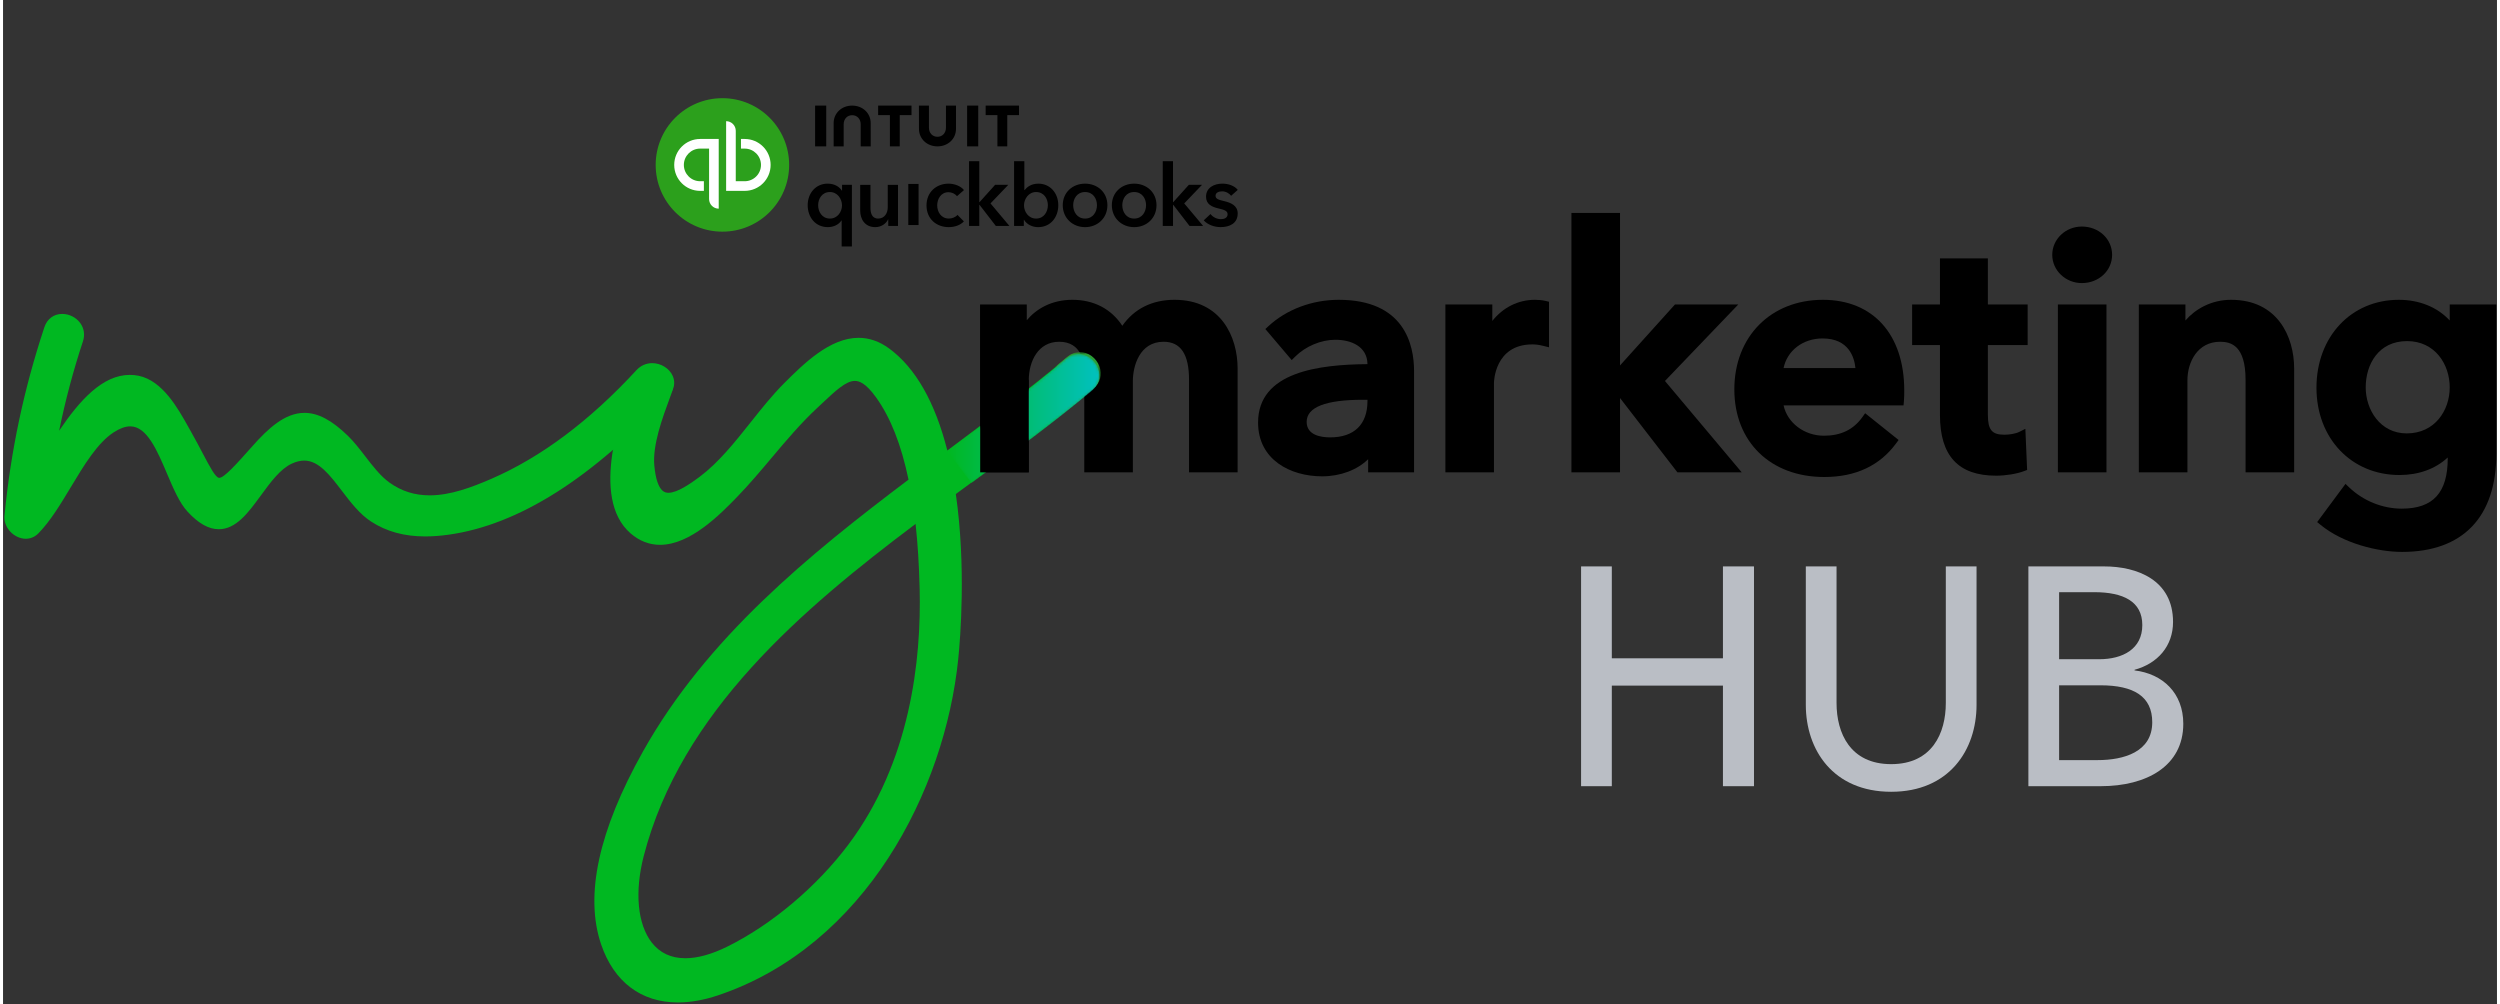 <svg xmlns="http://www.w3.org/2000/svg" width="560" height="225" viewBox="0 0 869 350" fill="none">
<rect x="0" y="0" width="869" height="350" fill="#333333" stroke="none"/>
<path d="M7.922 187.726C5.955 187.726 3.909 186.769 2.45 185.161C1.029 183.596 0.321 181.6 0.508 179.683C2.681 157.176 7.228 135.696 14.409 114.017C15.368 111.117 17.697 109.384 20.642 109.384C23.088 109.384 25.493 110.612 26.923 112.59C28.261 114.445 28.585 116.716 27.833 118.985C24.493 129.077 21.759 139.323 19.547 150.081C26.764 139.397 34.699 130.628 44.204 130.628C45.21 130.628 46.23 130.731 47.233 130.932C55.537 132.611 60.93 142.253 64.499 148.637L65.273 150.013C67.036 153.13 68.469 155.847 69.683 158.157C72.039 162.635 74.075 166.504 75.317 166.504C77.071 166.504 81.241 161.818 87.014 155.333C92.32 149.375 98.176 143.858 105.033 143.858C109.738 143.858 114.534 146.385 120.13 151.818C122.325 153.949 124.313 156.53 126.235 159.029C128.838 162.413 131.532 165.913 134.658 168.152C138.841 171.147 143.424 172.6 148.671 172.6H148.672C155.871 172.6 163.251 169.836 170.151 166.845C187.462 159.345 204.476 146.602 220.721 128.971C222.169 127.401 224.112 126.535 226.194 126.535C229.259 126.535 232.207 128.376 233.363 131.015C234.354 133.276 233.878 135.705 232.059 137.679C205.455 166.56 179.612 182.922 155.257 186.309C152.323 186.717 149.666 186.915 147.129 186.915C139.818 186.915 133.656 185.229 128.294 181.759C124.27 179.157 121.106 175.007 118.044 170.995C113.926 165.594 110.036 160.493 104.957 160.493C103.608 160.493 102.211 160.827 100.688 161.517C96.64 163.347 93.206 168.04 89.885 172.582C85.439 178.661 81.238 184.404 75.169 184.404C71.646 184.405 68.082 182.393 64.272 178.254C61.471 175.214 59.374 170.285 57.154 165.069C53.702 156.954 50.132 148.56 44.334 148.56C42.643 148.56 40.712 149.254 38.591 150.622C32.919 154.277 28.203 162.119 23.642 169.706C20.117 175.567 16.471 181.627 12.319 185.846C11.108 187.075 9.586 187.726 7.922 187.726Z" fill="#00B821"/>
<path fill-rule="evenodd" clip-rule="evenodd" d="M208.416 329.095C212.859 342.125 222.349 349.298 235.139 349.298C239.54 349.298 244.264 348.46 249.184 346.803C300.466 329.533 328.15 275.505 332.84 229.622C333.566 222.486 335.627 197.498 332 172.147L337.453 168.134L337.467 168.123C352.416 157.138 366.533 146.764 379.472 135.926C381.829 133.954 382.618 131.08 381.587 128.242C380.509 125.273 377.704 123.198 374.765 123.198C373.195 123.198 371.667 123.782 370.348 124.887C357.161 135.926 342.889 146.625 329.034 156.983C324.772 140.134 317.953 128.175 308.742 121.411C305.399 118.959 301.822 117.713 298.114 117.713C288.071 117.713 278.95 126.789 272.292 133.417C268.126 137.567 264.246 142.447 260.496 147.166C255.004 154.074 249.325 161.216 242.654 166.199C239.488 168.563 234.925 171.707 231.882 171.707C230.879 171.707 227.836 171.707 226.942 162.272C226.262 155.114 229.773 145.597 232.336 138.647L232.338 138.643L233.077 136.628C233.897 134.377 233.634 132.115 232.334 130.258C230.935 128.26 228.515 127.018 226.024 127.018C223.092 127.018 220.723 128.715 219.687 131.556C215.511 143.013 204.419 173.454 218.639 185.826C221.706 188.49 225.171 189.843 228.941 189.843H228.943C239.556 189.841 250.052 179.046 255.692 173.246L255.693 173.245C259.942 168.869 263.939 164.126 267.801 159.539L267.809 159.53C272.781 153.628 277.922 147.525 283.597 142.238L285.405 140.543L285.41 140.538C290.054 136.172 293.721 132.724 296.805 132.724C298.218 132.724 300.526 133.326 304.247 138.526C309.272 145.547 312.963 154.909 315.514 167.124C280.793 193.328 245.176 222.27 222.979 261.858C207.508 289.45 202.609 312.072 208.416 329.095ZM223.246 298.29C236.23 248.037 278.561 212.19 317.971 182.559C318.716 189.289 319.181 196.703 319.39 205.101C320.016 229.86 316.213 265.434 294.557 294.289C283.559 308.945 267.776 322.24 252.338 329.856C246.902 332.537 241.994 333.892 237.752 333.892C232.794 333.892 228.849 332.046 226.026 328.401C221.068 322 220.029 310.743 223.246 298.29Z" fill="#00B821"/>
<path fill-rule="evenodd" clip-rule="evenodd" d="M336.33 166.63C351.007 155.845 365.367 145.292 378.268 134.486C383.466 130.135 376.786 121.95 371.556 126.327C357.981 137.696 343.549 148.483 329.054 159.318L327.878 160.197C324.276 144.481 318.045 130.573 307.633 122.927C295.059 113.696 282.809 125.605 273.621 134.749C269.531 138.822 265.761 143.564 261.968 148.336C256.335 155.424 250.648 162.577 243.781 167.705C234.324 174.77 226.552 178.033 225.072 162.451C224.353 154.864 227.878 145.308 230.578 137.988C230.832 137.3 231.078 136.631 231.314 135.986C233.643 129.596 223.79 125.801 221.457 132.2C216.762 145.083 207.019 173.223 219.878 184.407C231.752 194.736 246.422 180.087 254.348 171.934C258.551 167.609 262.457 162.971 266.365 158.332C271.459 152.283 276.556 146.231 282.318 140.864C282.935 140.29 283.534 139.727 284.115 139.18C292.894 130.925 297.812 126.3 305.78 137.433C311.718 145.732 315.331 156.597 317.598 167.91C281.743 194.93 246.754 223.303 224.619 262.78C214.38 281.043 202.932 307.188 210.198 328.489C216.412 346.711 231.71 350.705 248.586 345.02C297.003 328.714 326.046 277.654 330.972 229.433C332.434 215.112 333.159 192.522 329.978 171.301C332.1 169.739 334.218 168.182 336.33 166.63ZM221.43 297.82C234.626 246.746 276.572 211.162 319.455 179.099C320.621 188.225 321.076 197.229 321.272 205.054C322.069 236.657 315.359 269.707 296.062 295.418C285.237 309.843 269.37 323.551 253.17 331.541C225.052 345.408 214.961 322.859 221.43 297.82Z" fill="#00B821"/>
<path d="M413.255 164.591V132.335C413.255 123.418 410.356 119.084 404.39 119.084C395.938 119.084 393.682 127.702 393.682 132.795V164.591H376.756V129.56C376.756 126.411 375.903 119.084 368.009 119.084C360.689 119.084 357.413 125.855 357.413 132.564V164.591H340.489V106.083H356.72V111.589C359.98 107.682 365.275 104.464 372.629 104.464C380.097 104.464 386.177 107.659 390.006 113.523C394.16 107.585 400.4 104.464 408.205 104.464C424.427 104.464 430.184 117.364 430.184 128.408V164.591H413.255Z" fill="black"/>
<path fill-rule="evenodd" clip-rule="evenodd" d="M437.313 147.234C437.313 160.181 448.527 165.977 459.639 165.977C466.014 165.977 471.897 163.72 475.661 160.013V164.591H491.668V129.333C491.668 120.044 488.257 104.465 465.415 104.465C456.159 104.465 447.233 107.813 440.924 113.651L439.846 114.65L449.036 125.467L450.213 124.294C453.857 120.652 459.239 118.389 464.26 118.389C469.62 118.389 475.346 120.625 475.431 126.881C458.616 127.016 437.313 129.529 437.313 147.234ZM454.243 147.001C454.243 141.888 460.84 139.297 473.848 139.297H475.431V139.726C475.431 147.899 470.806 152.401 462.41 152.401C459.36 152.401 454.243 151.7 454.243 147.001Z" fill="black"/>
<path d="M502.583 164.591V106.083H518.932V111.834C522.625 107.148 527.92 104.464 533.799 104.464C534.784 104.464 536.348 104.567 537.519 104.857L538.683 105.144V121.015L536.779 120.539C534.998 120.095 533.965 120.007 532.876 120.007C519.661 120.007 519.509 133.24 519.509 133.375V164.591H502.583Z" fill="black"/>
<path d="M583.433 164.591L563.43 138.689V164.591H546.502V74.204H563.43V127.339L582.582 106.083H604.643L579.086 132.748L605.843 164.591H583.433Z" fill="black"/>
<path fill-rule="evenodd" clip-rule="evenodd" d="M603.265 135.684C603.265 153.943 615.858 166.21 634.601 166.21C645.5 166.21 653.919 162.267 659.629 154.496L660.5 153.31L648.842 143.985L647.903 145.308C644.788 149.693 640.398 151.822 634.484 151.822C627.584 151.822 621.725 147.302 620.427 141.261H662.216L662.344 139.867C662.469 138.526 662.469 137.314 662.469 136.032C662.469 116.561 651.613 104.465 634.138 104.465C615.961 104.465 603.265 117.304 603.265 135.684ZM634.02 117.929C643.183 117.929 645.101 124.602 645.463 128.26H620.417C621.659 122.184 627.131 117.929 634.02 117.929Z" fill="black"/>
<path d="M694.463 165.746C681.307 165.746 674.911 158.821 674.911 144.578V120.239H665.209V106.082H674.911V90.027H691.606V106.082H705.468V120.239H691.606V144.463C691.606 149.772 693.001 151.476 697.352 151.476C698.954 151.476 701.185 151.169 702.555 150.483L704.671 149.424L705.283 163.752L704.25 164.145C701.7 165.117 697.858 165.746 694.463 165.746Z" fill="black"/>
<path fill-rule="evenodd" clip-rule="evenodd" d="M714.039 88.789C714.039 94.221 718.665 98.64 724.352 98.64C730.265 98.64 734.897 94.313 734.897 88.789C734.897 83.267 730.265 78.938 724.352 78.938C718.665 78.938 714.039 83.357 714.039 88.789ZM732.931 164.591H716.002V106.083H732.931V164.591Z" fill="black"/>
<path d="M781.4 164.591V132.335C781.4 120.458 776.343 119.084 772.541 119.084C764.707 119.084 761.139 126.072 761.139 132.564V164.591H744.209V106.083H760.445V111.67C763.836 107.734 769.405 104.464 776.352 104.464C792.573 104.464 798.33 117.364 798.33 128.408V164.591H781.4Z" fill="black"/>
<path fill-rule="evenodd" clip-rule="evenodd" d="M807.472 182.837C815.423 189.381 827.496 192.311 835.933 192.311C857.109 192.311 868.772 180.157 868.772 158.091V106.083H852.536V111.666C848.247 107.044 841.988 104.465 834.781 104.465C818.164 104.465 806.104 117.353 806.104 135.108C806.104 152.726 818.261 165.516 835.01 165.516C841.746 165.516 847.591 163.372 851.842 159.411V159.709C851.842 171.666 846.753 177.235 835.82 177.235C829.1 177.235 822.413 174.527 817.475 169.805L816.218 168.604L806.347 181.912L807.472 182.837ZM823.263 134.989C823.263 126.957 827.716 118.853 837.67 118.853C847.431 118.853 852.537 126.969 852.537 134.989C852.537 142.952 847.39 151.015 837.553 151.015C828.272 151.015 823.263 142.759 823.263 134.989Z" fill="black"/>
<mask id="mask0_8_3303" style="mask-type:luminance" maskUnits="userSpaceOnUse" x="367" y="122" width="16" height="23">
<path fill-rule="evenodd" clip-rule="evenodd" d="M367.148 122.672H382.501V144.312H367.148V122.672Z" fill="white"/>
</mask>
<g mask="url(#mask0_8_3303)">
<path d="M329.505 156.457C343.362 146.099 357.632 135.399 370.819 124.36C372.136 123.254 373.665 122.672 375.236 122.672C378.174 122.672 380.98 124.745 382.058 127.717C383.089 130.554 382.3 133.426 379.943 135.399C367 146.242 352.876 156.619 337.924 167.608" fill="#2B9F37"/>
</g>
<path d="M549.863 197.363H560.571V229.382H599.294V197.363H610.11V273.944H599.294V238.897H560.571V273.944H549.863V197.363Z" fill="#BABEC5"/>
<path d="M628.171 245.605V197.362H638.878V244.956C638.878 255.445 643.638 266.262 657.915 266.262C672.193 266.262 676.952 255.445 676.952 244.956V197.362H687.66V245.605C687.66 261.288 678.142 275.89 657.915 275.89C637.69 275.89 628.171 261.288 628.171 245.605Z" fill="#BABEC5"/>
<path fill-rule="evenodd" clip-rule="evenodd" d="M732.114 197.362H705.725V273.942H730.926C746.932 273.942 759.699 266.913 759.699 252.201C759.699 241.493 752.559 234.787 742.715 233.598V233.382C750.72 231.217 756.129 225.159 756.129 216.725C756.129 202.121 743.689 197.362 732.114 197.362ZM716.432 229.704H730.383C738.605 229.704 745.42 226.133 745.42 217.805C745.42 209.585 738.821 206.34 728.653 206.34H716.432V229.704ZM716.432 264.856H729.843C738.931 264.856 748.881 262.045 748.881 251.662C748.881 242.683 742.499 238.791 730.818 238.791H716.432V264.856Z" fill="#BABEC5"/>
<mask id="mask1_8_3303" style="mask-type:luminance" maskUnits="userSpaceOnUse" x="329" y="123" width="54" height="46">
<path fill-rule="evenodd" clip-rule="evenodd" d="M370.347 125.071C357.162 136.109 342.89 146.811 329.035 157.167L337.454 168.318C352.406 157.329 366.53 146.95 379.473 136.109C381.83 134.136 382.619 131.263 381.588 128.427C380.51 125.455 377.704 123.382 374.766 123.382C373.195 123.382 371.666 123.966 370.347 125.071Z" fill="white"/>
</mask>
<g mask="url(#mask1_8_3303)">
<path d="M370.347 125.071C357.162 136.109 342.89 146.811 329.035 157.167L337.454 168.318C352.406 157.329 366.53 146.95 379.473 136.109C381.83 134.136 382.619 131.263 381.588 128.427C380.51 125.455 377.704 123.382 374.766 123.382C373.195 123.382 371.666 123.966 370.347 125.071Z" fill="url(#paint0_linear_8_3303)"/>
</g>
<path d="M357.411 132.565V164.592H340.487V106.083" fill="black"/>
<path d="M250.665 80.719C263.508 80.719 273.919 70.308 273.919 57.465C273.919 44.622 263.508 34.211 250.665 34.211C237.822 34.211 227.411 44.622 227.411 57.465C227.411 70.308 237.822 80.719 250.665 80.719Z" fill="#2CA01C"/>
<path d="M242.914 48.422C237.917 48.422 233.871 52.473 233.871 57.465C233.871 62.462 237.917 66.508 242.914 66.508C243.343 66.508 243.777 66.508 244.206 66.508V63.149H242.914C239.777 63.149 237.23 60.602 237.23 57.465C237.23 54.328 239.777 51.78 242.914 51.78H246.02C246.02 51.78 246.02 69.019 246.02 69.35C246.02 71.205 247.524 72.709 249.379 72.709V48.422C249.379 48.422 245.901 48.422 242.914 48.422Z" fill="white"/>
<path d="M258.422 66.508C263.419 66.508 267.465 62.457 267.465 57.465C267.465 52.468 263.419 48.422 258.422 48.422C257.993 48.422 257.559 48.422 257.13 48.422V51.781H258.422C261.558 51.781 264.106 54.328 264.106 57.465C264.106 60.602 261.558 63.149 258.422 63.149H255.316C255.316 63.149 255.316 45.91 255.316 45.58C255.316 43.724 253.812 42.221 251.957 42.221V66.508C251.957 66.508 255.435 66.508 258.422 66.508Z" fill="white"/>
<path d="M295.788 85.887H292.212V76.819H292.15C291.225 78.249 289.407 79.144 287.413 79.144C283.061 79.144 280.379 75.682 280.379 71.506C280.379 67.267 283.241 63.986 287.32 63.986C289.941 63.986 291.554 65.267 292.269 66.403H292.356V64.403H295.783V85.887H295.788ZM288.132 76.16C290.753 76.16 292.335 73.805 292.335 71.567C292.335 69.33 290.758 66.912 288.132 66.912C285.363 66.912 284.022 69.268 284.022 71.506C284.017 73.743 285.358 76.16 288.132 76.16Z" fill="black"/>
<path d="M311.85 78.727H308.453V76.428H308.392C307.765 77.858 306.069 79.144 303.952 79.144C300.227 79.144 298.676 76.279 298.676 73.357V64.408H302.252V72.344C302.252 74.046 302.637 76.16 304.934 76.16C307.2 76.16 308.274 74.191 308.274 72.282V64.408H311.85V78.727Z" fill="black"/>
<path d="M315.436 64.094H319.013V78.413H315.436V64.094Z" fill="black"/>
<path d="M332.393 68.373C331.827 67.566 330.604 66.969 329.443 66.969C326.823 66.969 325.507 69.325 325.507 71.562C325.507 73.8 326.848 76.155 329.561 76.155C330.666 76.155 331.884 75.708 332.572 74.875L334.807 77.143C333.615 78.424 331.647 79.144 329.53 79.144C325.296 79.144 321.781 76.341 321.781 71.567C321.781 66.913 325.24 63.991 329.443 63.991C331.529 63.991 333.703 64.824 334.837 66.228L332.393 68.373Z" fill="black"/>
<path d="M336.596 56.173H340.172V70.431H340.259L345.685 64.403H350.273L344.076 70.878L350.664 78.722H345.927L340.264 71.382H340.177V78.722H336.601V56.173H336.596Z" fill="black"/>
<path d="M355.874 56.173V66.228H355.961C356.706 65.303 358.135 63.991 360.76 63.991C364.845 63.991 367.702 67.272 367.702 71.511C367.702 75.687 365.019 79.149 360.668 79.149C358.669 79.149 356.731 78.223 355.75 76.582H355.689V78.732H352.293V56.173H355.874ZM359.958 66.912C357.338 66.912 355.756 69.33 355.756 71.567C355.756 73.805 357.333 76.16 359.958 76.16C362.728 76.16 364.069 73.743 364.069 71.505C364.069 69.268 362.728 66.912 359.958 66.912Z" fill="black"/>
<path d="M377.033 63.991C381.354 63.991 384.813 67.005 384.813 71.511C384.813 76.016 381.354 79.149 377.033 79.149C372.712 79.149 369.254 76.016 369.254 71.511C369.254 67.005 372.712 63.991 377.033 63.991ZM377.033 76.16C379.864 76.16 381.174 73.743 381.174 71.506C381.174 69.268 379.864 66.913 377.033 66.913C374.202 66.913 372.891 69.268 372.891 71.506C372.891 73.743 374.202 76.16 377.033 76.16Z" fill="black"/>
<path d="M394.142 63.991C398.464 63.991 401.921 67.005 401.921 71.511C401.921 76.016 398.464 79.149 394.142 79.149C389.821 79.149 386.363 76.016 386.363 71.511C386.363 67.005 389.821 63.991 394.142 63.991ZM394.142 76.16C396.974 76.16 398.284 73.743 398.284 71.506C398.284 69.268 396.974 66.913 394.142 66.913C391.311 66.913 390.001 69.268 390.001 71.506C389.996 73.743 391.311 76.16 394.142 76.16Z" fill="black"/>
<path d="M404.095 56.173H407.671V70.431H407.759L413.185 64.403H417.773L411.577 70.878L418.164 78.722H413.426L407.764 71.382H407.677V78.722H404.1V56.173H404.095Z" fill="black"/>
<path d="M427.921 68.224C427.294 67.391 426.102 66.671 424.792 66.671C423.662 66.671 422.495 67.087 422.495 68.224C422.495 69.33 423.6 69.628 425.593 70.102C427.711 70.611 430.213 71.562 430.213 74.365C430.213 77.858 427.381 79.138 424.253 79.138C422.048 79.138 419.752 78.305 418.379 76.783L420.733 74.576C421.509 75.59 422.85 76.366 424.396 76.366C425.439 76.366 426.693 75.95 426.693 74.664C426.693 73.47 425.588 73.11 423.415 72.606C421.298 72.097 419.181 71.233 419.181 68.548C419.181 65.354 422.043 63.986 424.874 63.986C426.929 63.986 429.077 64.701 430.238 66.162L427.921 68.224Z" fill="black"/>
<path d="M319.156 44.897C319.156 48.426 321.995 51.005 325.603 51.005C329.211 51.005 332.055 48.431 332.055 44.897V36.795H328.557V44.482C328.557 46.387 327.276 47.661 325.593 47.661C323.904 47.661 322.628 46.387 322.628 44.482V36.795H319.136L319.156 44.897Z" fill="black"/>
<path d="M342.39 40.114H346.49V51.005H349.923V40.114H354.017V36.795H342.39V40.114Z" fill="black"/>
<path d="M339.806 36.795H335.93V51.005H339.806V36.795Z" fill="black"/>
<path d="M304.925 40.114H309.024V51.005H312.457V40.114H316.552V36.795H304.925V40.114Z" fill="black"/>
<path d="M286.838 36.795H282.963V51.005H286.838V43.903V36.795Z" fill="black"/>
<path d="M302.331 42.903C302.331 39.374 299.486 36.795 295.876 36.795C292.267 36.795 289.422 39.369 289.422 42.903V51.005H292.916V43.318C292.916 41.413 294.198 40.139 295.882 40.139C297.566 40.139 298.847 41.413 298.847 43.318V51.005H302.341L302.331 42.903Z" fill="black"/>
<defs>
<linearGradient id="paint0_linear_8_3303" x1="329.034" y1="168.318" x2="382.032" y2="168.318" gradientUnits="userSpaceOnUse">
<stop stop-color="#00B821"/>
<stop offset="1" stop-color="#01C1BF"/>
</linearGradient>
</defs>
</svg>